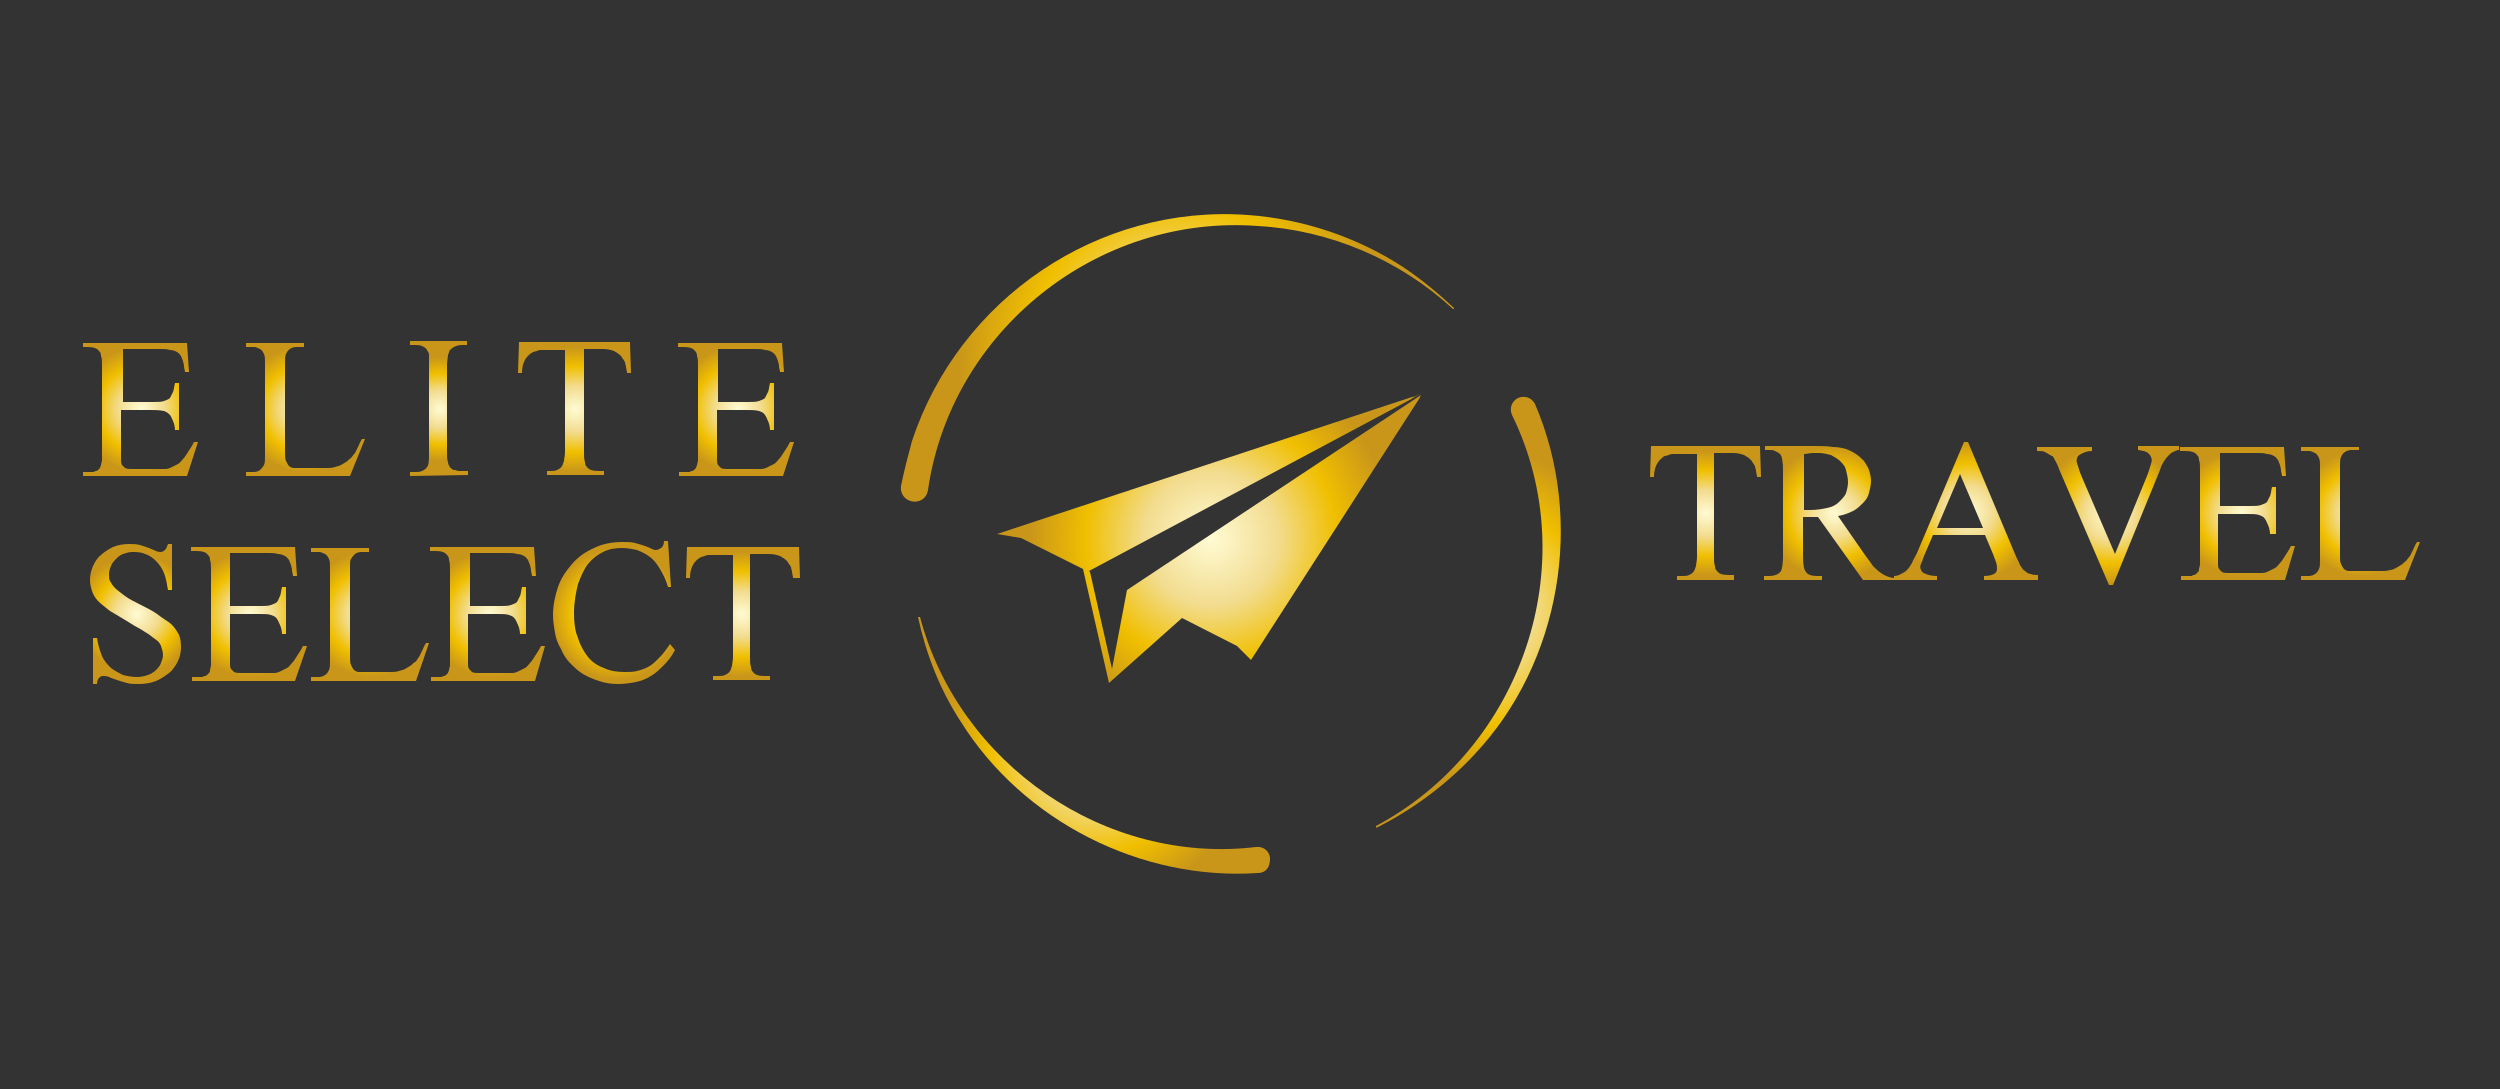 <?xml version="1.0" encoding="utf-8"?>
<!-- Generator: Adobe Illustrator 27.0.0, SVG Export Plug-In . SVG Version: 6.00 Build 0)  -->
<svg width="250" version="1.1" id="Capa_2_00000089532925322753664060000002334579829285421215_"
	 xmlns="http://www.w3.org/2000/svg" xmlns:xlink="http://www.w3.org/1999/xlink" x="0px" y="0px" viewBox="0 0 250 108.9"
	 style="enable-background:new 0 0 250 108.9;" xml:space="preserve">
<rect x="0" y="0" width="250" height="108.9" fill="#333333" stroke="none"/>
<style type="text/css">
	.st0{fill:url(#SVGID_1_);}
	.st1{fill:url(#SVGID_00000139972967313271417230000014249403670727468426_);}
	.st2{fill:url(#SVGID_00000010281734056550820670000003428169740952500871_);}
	.st3{fill:url(#SVGID_00000036969679044723338260000017231073570574658717_);}
	.st4{fill:url(#SVGID_00000070803935235572601720000015894693829617732243_);}
	.st5{fill:url(#SVGID_00000139278774046843163740000002181950007931595396_);}
	.st6{fill:url(#SVGID_00000108303473993335242250000013347630755340206764_);}
	.st7{fill:url(#SVGID_00000127029999865591778890000000851388113924961681_);}
	.st8{fill:url(#SVGID_00000087404382565259211630000018330278588897587111_);}
	.st9{fill:url(#SVGID_00000096061773579231653720000009928767371754061731_);}
	.st10{fill:url(#SVGID_00000015351583639831558810000007042633790862992296_);}
	.st11{fill:url(#SVGID_00000088098346088907183550000005016879227883542914_);}
	.st12{fill:url(#SVGID_00000077297063535902818360000002222339037639728006_);}
	.st13{fill:url(#SVGID_00000047028286309535086280000006106051449325795502_);}
	.st14{fill:url(#SVGID_00000059310262433392687540000011651678713445815978_);}
	.st15{fill:url(#SVGID_00000120550440282808144520000017479685080716291769_);}
	.st16{fill:url(#SVGID_00000090295537336550992170000006268252183150426004_);}
	.st17{fill:url(#SVGID_00000031189032591373287840000017431969111985150629_);}
	.st18{fill:url(#SVGID_00000157289207500254644900000000446919977279380097_);}
	.st19{fill:url(#SVGID_00000090293089813969726630000013164564076248326307_);}
	.st20{fill:url(#SVGID_00000137811786308187046150000003585736634373270404_);}
	.st21{fill:none;}
</style>
<g id="Capa_1-2">
	<g>
		<g>
			<g>
				
					<radialGradient id="SVGID_1_" cx="265.362" cy="-9.814" r="19.038" gradientTransform="matrix(0.329 0 0 -0.329 -73.169 37.683)" gradientUnits="userSpaceOnUse">
					<stop  offset="0" style="stop-color:#FFFAD2"/>
					<stop  offset="0.11" style="stop-color:#FBF2C0"/>
					<stop  offset="0.34" style="stop-color:#F3DE94"/>
					<stop  offset="0.37" style="stop-color:#F2DC8E"/>
					<stop  offset="0.69" style="stop-color:#F0BF00"/>
					<stop  offset="1" style="stop-color:#C9961A"/>
				</radialGradient>
				<path class="st0" d="M18.7,47.6H8.3v-0.4h0.5c0.1,0,0.1,0,0.2,0s0.2,0,0.3,0s0.2-0.1,0.3-0.1c0.1,0,0.2-0.1,0.2-0.1
					c0.1-0.1,0.1-0.1,0.2-0.2c0-0.1,0.1-0.2,0.1-0.3c0-0.1,0.1-0.3,0.1-0.5c0-0.2,0-0.4,0-0.7v-8.7c0-0.4,0-0.8-0.1-1
					c0-0.3-0.1-0.4-0.2-0.5c-0.2-0.3-0.6-0.4-1.2-0.4H8.3v-0.4h10.4l0.2,2.9h-0.4c0-0.2-0.1-0.4-0.1-0.6c0-0.2-0.1-0.4-0.1-0.5
					c-0.1-0.2-0.1-0.3-0.2-0.5c-0.1-0.1-0.2-0.3-0.4-0.4c-0.2-0.1-0.4-0.2-0.7-0.2c-0.3-0.1-0.6-0.1-1-0.1h-3.7v5.3h3
					c0.5,0,0.8,0,1.1-0.1c0.3-0.1,0.5-0.2,0.6-0.3c0.1-0.2,0.2-0.4,0.3-0.6s0.1-0.5,0.2-0.9h0.4V43h-0.4c0-0.3-0.1-0.7-0.2-0.9
					c-0.1-0.2-0.2-0.5-0.3-0.6s-0.3-0.3-0.6-0.4C15.9,41,15.5,41,15.1,41h-3v5c0,0.2,0,0.3,0.1,0.5c0.1,0.1,0.2,0.2,0.3,0.3
					c0.2,0.1,0.4,0.1,0.7,0.1h2.3c0.4,0,0.7,0,1,0c0.3,0,0.5-0.1,0.7-0.2c0.2-0.1,0.4-0.2,0.6-0.3s0.3-0.3,0.5-0.5
					c0.2-0.2,0.3-0.4,0.5-0.7c0.2-0.3,0.4-0.6,0.6-1h0.4L18.7,47.6L18.7,47.6z"/>
				
					<radialGradient id="SVGID_00000088096622951479988580000001280630035579954598_" cx="315.002" cy="-9.814" r="19.093" gradientTransform="matrix(0.329 0 0 -0.329 -73.169 37.683)" gradientUnits="userSpaceOnUse">
					<stop  offset="0" style="stop-color:#FFFAD2"/>
					<stop  offset="0.11" style="stop-color:#FBF2C0"/>
					<stop  offset="0.34" style="stop-color:#F3DE94"/>
					<stop  offset="0.37" style="stop-color:#F2DC8E"/>
					<stop  offset="0.69" style="stop-color:#F0BF00"/>
					<stop  offset="1" style="stop-color:#C9961A"/>
				</radialGradient>
				<path style="fill:url(#SVGID_00000088096622951479988580000001280630035579954598_);" d="M35,47.6H24.6v-0.4c0.3,0,0.6,0,0.8,0
					c0.2,0,0.5-0.1,0.6-0.2s0.3-0.3,0.4-0.5s0.1-0.5,0.1-0.9v-9.3c0-0.4,0-0.7-0.1-0.9c-0.1-0.2-0.2-0.4-0.4-0.5
					c-0.2-0.1-0.4-0.2-0.6-0.2c-0.2,0-0.5,0-0.8,0v-0.4h5.8v0.4c-0.3,0-0.6,0-0.8,0c-0.2,0-0.5,0.1-0.6,0.2
					c-0.2,0.1-0.3,0.3-0.4,0.5c-0.1,0.2-0.1,0.5-0.1,0.9v8.9c0,0.4,0,0.7,0.1,0.9c0.1,0.2,0.2,0.4,0.3,0.5c0.1,0.1,0.3,0.2,0.5,0.2
					c0.2,0,0.5,0,0.8,0h1.4c0.4,0,0.8,0,1.1,0c0.3,0,0.5,0,0.8-0.1s0.4-0.1,0.6-0.2s0.3-0.2,0.5-0.3c0.2-0.1,0.3-0.3,0.5-0.4
					c0.1-0.1,0.2-0.3,0.4-0.5c0.1-0.2,0.2-0.4,0.3-0.6s0.2-0.5,0.4-0.8l0.3,0L35,47.6L35,47.6z"/>
				
					<radialGradient id="SVGID_00000111160042870747898260000016448103046825670800_" cx="356.152" cy="-9.814" r="15.71" gradientTransform="matrix(0.329 0 0 -0.329 -73.169 37.683)" gradientUnits="userSpaceOnUse">
					<stop  offset="0" style="stop-color:#FFFAD2"/>
					<stop  offset="0.11" style="stop-color:#FBF2C0"/>
					<stop  offset="0.34" style="stop-color:#F3DE94"/>
					<stop  offset="0.37" style="stop-color:#F2DC8E"/>
					<stop  offset="0.69" style="stop-color:#F0BF00"/>
					<stop  offset="1" style="stop-color:#C9961A"/>
				</radialGradient>
				<path style="fill:url(#SVGID_00000111160042870747898260000016448103046825670800_);" d="M41,47.6v-0.4h0.5c0.3,0,0.5,0,0.7-0.1
					c0.2-0.1,0.4-0.2,0.5-0.4c0.2-0.2,0.2-0.7,0.2-1.5v-8.7c0-0.2,0-0.4,0-0.6c0-0.2,0-0.3,0-0.4c0-0.1,0-0.2-0.1-0.3
					c0-0.1-0.1-0.1-0.1-0.2c-0.1-0.2-0.3-0.3-0.5-0.4c-0.2-0.1-0.5-0.1-0.7-0.1H41v-0.4h5.7v0.4h-0.5c-0.5,0-0.9,0.2-1.2,0.5
					c-0.1,0.1-0.1,0.3-0.2,0.5c0,0.2-0.1,0.6-0.1,1v8.7c0,0.4,0,0.8,0.1,1c0,0.2,0.1,0.4,0.2,0.5c0,0.1,0.1,0.1,0.2,0.2
					c0.1,0.1,0.2,0.1,0.3,0.1c0.1,0,0.2,0.1,0.4,0.1c0.1,0,0.2,0,0.4,0h0.5v0.4L41,47.6L41,47.6z"/>
				
					<radialGradient id="SVGID_00000149341240036906784510000007689575075940772747_" cx="397.257" cy="-9.834" r="18.958" gradientTransform="matrix(0.329 0 0 -0.329 -73.169 37.683)" gradientUnits="userSpaceOnUse">
					<stop  offset="0" style="stop-color:#FFFAD2"/>
					<stop  offset="0.11" style="stop-color:#FBF2C0"/>
					<stop  offset="0.34" style="stop-color:#F3DE94"/>
					<stop  offset="0.37" style="stop-color:#F2DC8E"/>
					<stop  offset="0.69" style="stop-color:#F0BF00"/>
					<stop  offset="1" style="stop-color:#C9961A"/>
				</radialGradient>
				<path style="fill:url(#SVGID_00000149341240036906784510000007689575075940772747_);" d="M62.7,37.3c0-0.2-0.1-0.5-0.1-0.6
					c0-0.2-0.1-0.3-0.1-0.5c-0.1-0.1-0.1-0.2-0.2-0.3c-0.1-0.1-0.1-0.2-0.2-0.3c-0.2-0.2-0.5-0.4-0.7-0.5c-0.3-0.1-0.6-0.2-1.1-0.2
					h-1.9v10.3c0,0.4,0,0.8,0.1,1c0,0.3,0.1,0.4,0.2,0.5c0.2,0.3,0.6,0.4,1.2,0.4h0.5v0.4h-5.7v-0.4H55c0.3,0,0.5,0,0.7-0.1
					c0.2-0.1,0.4-0.2,0.5-0.4c0.1-0.1,0.1-0.3,0.2-0.5c0-0.2,0.1-0.5,0.1-0.9V35h-1.6c-0.3,0-0.5,0-0.7,0c-0.2,0-0.4,0-0.5,0.1
					c-0.1,0-0.3,0.1-0.4,0.1c-0.1,0.1-0.2,0.1-0.3,0.2c-0.5,0.4-0.8,1-0.8,1.9h-0.4l0.1-3.1H63l0.1,3.1H62.7L62.7,37.3z"/>
				
					<radialGradient id="SVGID_00000173860177337363981700000001424532790110627461_" cx="446.772" cy="-9.814" r="19.038" gradientTransform="matrix(0.329 0 0 -0.329 -73.169 37.683)" gradientUnits="userSpaceOnUse">
					<stop  offset="0" style="stop-color:#FFFAD2"/>
					<stop  offset="0.11" style="stop-color:#FBF2C0"/>
					<stop  offset="0.34" style="stop-color:#F3DE94"/>
					<stop  offset="0.37" style="stop-color:#F2DC8E"/>
					<stop  offset="0.69" style="stop-color:#F0BF00"/>
					<stop  offset="1" style="stop-color:#C9961A"/>
				</radialGradient>
				<path style="fill:url(#SVGID_00000173860177337363981700000001424532790110627461_);" d="M78.3,47.6H67.9v-0.4h0.5
					c0.1,0,0.1,0,0.2,0s0.2,0,0.3,0s0.2-0.1,0.3-0.1c0.1,0,0.2-0.1,0.2-0.1c0.1-0.1,0.1-0.1,0.2-0.2c0-0.1,0.1-0.2,0.1-0.3
					s0.1-0.3,0.1-0.5c0-0.2,0-0.4,0-0.7v-8.7c0-0.4,0-0.8-0.1-1c0-0.3-0.1-0.4-0.2-0.5c-0.2-0.3-0.6-0.4-1.2-0.4h-0.5v-0.4h10.4
					l0.2,2.9H78c0-0.2-0.1-0.4-0.1-0.6c0-0.2-0.1-0.4-0.1-0.5c-0.1-0.2-0.1-0.3-0.2-0.5c-0.1-0.1-0.2-0.3-0.4-0.4
					c-0.2-0.1-0.4-0.2-0.7-0.2c-0.3-0.1-0.6-0.1-1-0.1h-3.7v5.3h3c0.5,0,0.8,0,1.1-0.1c0.3-0.1,0.5-0.2,0.6-0.3
					c0.1-0.2,0.2-0.4,0.3-0.6c0.1-0.2,0.1-0.5,0.2-0.9h0.4V43h-0.4c0-0.3-0.1-0.7-0.2-0.9c-0.1-0.2-0.2-0.5-0.3-0.6
					c-0.1-0.2-0.3-0.3-0.6-0.4C75.5,41,75.2,41,74.7,41h-3v5c0,0.2,0,0.3,0.1,0.5c0.1,0.1,0.2,0.2,0.3,0.3c0.2,0.1,0.4,0.1,0.7,0.1
					h2.3c0.4,0,0.7,0,1,0c0.3,0,0.5-0.1,0.7-0.2c0.2-0.1,0.4-0.2,0.6-0.3s0.3-0.3,0.5-0.5c0.2-0.2,0.3-0.4,0.5-0.7
					c0.2-0.3,0.4-0.6,0.6-1h0.4L78.3,47.6L78.3,47.6z"/>
				
					<radialGradient id="SVGID_00000091001387527344492170000000780097944787838131_" cx="264.022" cy="-72.149" r="17.936" gradientTransform="matrix(0.329 0 0 -0.329 -73.169 37.683)" gradientUnits="userSpaceOnUse">
					<stop  offset="0" style="stop-color:#FFFAD2"/>
					<stop  offset="0.11" style="stop-color:#FBF2C0"/>
					<stop  offset="0.34" style="stop-color:#F3DE94"/>
					<stop  offset="0.37" style="stop-color:#F2DC8E"/>
					<stop  offset="0.69" style="stop-color:#F0BF00"/>
					<stop  offset="1" style="stop-color:#C9961A"/>
				</radialGradient>
				<path style="fill:url(#SVGID_00000091001387527344492170000000780097944787838131_);" d="M18.1,64.7c0,0.5-0.1,1-0.3,1.4
					s-0.5,0.9-0.9,1.2c-0.4,0.3-0.8,0.6-1.3,0.8c-0.5,0.2-1.1,0.3-1.7,0.3c-0.5,0-0.9,0-1.2-0.1c-0.4-0.1-0.7-0.2-1-0.3
					s-0.6-0.2-0.8-0.3c-0.2-0.1-0.4-0.1-0.6-0.1c-0.2,0-0.3,0.1-0.4,0.2c-0.1,0.1-0.2,0.3-0.2,0.6H9.3v-4.6h0.4
					c0.1,0.7,0.3,1.3,0.5,1.8c0.2,0.5,0.6,0.9,0.9,1.2c0.4,0.3,0.8,0.5,1.2,0.7c0.4,0.1,0.9,0.2,1.4,0.2c0.4,0,0.8-0.1,1.1-0.2
					c0.3-0.1,0.6-0.3,0.8-0.5c0.2-0.2,0.4-0.4,0.5-0.7s0.2-0.5,0.2-0.8c0-0.3-0.1-0.6-0.2-0.9s-0.3-0.5-0.6-0.7
					c-0.3-0.2-0.6-0.5-1-0.7c-0.4-0.3-0.9-0.5-1.5-0.9c-0.8-0.5-1.5-0.9-2-1.2c-0.5-0.4-0.9-0.7-1.2-1c-0.3-0.3-0.5-0.7-0.6-1
					c-0.1-0.3-0.2-0.7-0.2-1.1c0-0.5,0.1-0.9,0.3-1.4c0.2-0.4,0.4-0.8,0.8-1.1c0.3-0.3,0.8-0.6,1.2-0.8c0.5-0.2,1-0.3,1.6-0.3
					c0.4,0,0.7,0,1.1,0.1c0.3,0.1,0.6,0.2,0.9,0.3c0.2,0.1,0.5,0.2,0.7,0.3c0.2,0.1,0.4,0.1,0.5,0.1s0.3-0.1,0.4-0.2
					c0.1-0.1,0.2-0.3,0.3-0.6h0.4V59h-0.4c-0.1-0.6-0.2-1.2-0.4-1.7c-0.2-0.5-0.5-0.9-0.8-1.2c-0.3-0.3-0.7-0.6-1.1-0.7
					c-0.4-0.2-0.9-0.2-1.3-0.2c-0.3,0-0.6,0.1-0.9,0.2c-0.3,0.1-0.5,0.3-0.7,0.5c-0.2,0.2-0.4,0.4-0.5,0.7c-0.1,0.2-0.2,0.5-0.2,0.8
					c0,0.3,0,0.5,0.1,0.7c0.1,0.2,0.3,0.5,0.5,0.7c0.2,0.2,0.6,0.5,1,0.8c0.4,0.3,1,0.6,1.6,0.9c0.6,0.3,1.2,0.6,1.6,0.9
					c0.4,0.3,0.7,0.5,1,0.7c0.5,0.3,0.8,0.7,1.1,1.2C18,63.6,18.1,64.1,18.1,64.7L18.1,64.7z"/>
				
					<radialGradient id="SVGID_00000052796219097731209600000016119391256766028195_" cx="298.452" cy="-72.124" r="19.038" gradientTransform="matrix(0.329 0 0 -0.329 -73.169 37.683)" gradientUnits="userSpaceOnUse">
					<stop  offset="0" style="stop-color:#FFFAD2"/>
					<stop  offset="0.11" style="stop-color:#FBF2C0"/>
					<stop  offset="0.34" style="stop-color:#F3DE94"/>
					<stop  offset="0.37" style="stop-color:#F2DC8E"/>
					<stop  offset="0.69" style="stop-color:#F0BF00"/>
					<stop  offset="1" style="stop-color:#C9961A"/>
				</radialGradient>
				<path style="fill:url(#SVGID_00000052796219097731209600000016119391256766028195_);" d="M29.5,68.1H19.2v-0.4h0.5
					c0.1,0,0.1,0,0.2,0s0.2,0,0.3,0s0.2-0.1,0.3-0.1s0.2-0.1,0.2-0.1c0.1-0.1,0.1-0.1,0.2-0.2s0.1-0.2,0.1-0.3
					c0-0.1,0.1-0.3,0.1-0.5c0-0.2,0-0.4,0-0.7V57c0-0.4,0-0.8-0.1-1c0-0.3-0.1-0.4-0.2-0.5c-0.2-0.3-0.6-0.4-1.2-0.4h-0.5v-0.4h10.4
					l0.2,2.9h-0.4c0-0.2-0.1-0.4-0.1-0.6s-0.1-0.4-0.1-0.5c-0.1-0.2-0.1-0.3-0.2-0.5c-0.1-0.1-0.2-0.3-0.4-0.4
					c-0.2-0.1-0.4-0.2-0.7-0.2c-0.3-0.1-0.6-0.1-1-0.1H23v5.3h3c0.5,0,0.8,0,1.1-0.1c0.3-0.1,0.5-0.2,0.6-0.3s0.2-0.4,0.3-0.6
					s0.1-0.5,0.2-0.9h0.4v4.7h-0.4c0-0.3-0.1-0.7-0.2-0.9c-0.1-0.2-0.2-0.5-0.3-0.6c-0.1-0.2-0.3-0.3-0.6-0.4
					c-0.3-0.1-0.6-0.1-1.1-0.1h-3v5c0,0.2,0,0.3,0.1,0.5c0.1,0.1,0.2,0.2,0.3,0.3c0.2,0.1,0.4,0.1,0.7,0.1h2.3c0.4,0,0.7,0,1,0
					c0.3,0,0.5-0.1,0.7-0.2c0.2-0.1,0.4-0.2,0.6-0.3s0.3-0.3,0.5-0.5c0.2-0.2,0.3-0.4,0.5-0.7c0.2-0.3,0.4-0.6,0.6-1h0.4L29.5,68.1
					L29.5,68.1z"/>
				
					<radialGradient id="SVGID_00000137106924772737036900000005639886891027716266_" cx="334.882" cy="-72.124" r="19.093" gradientTransform="matrix(0.329 0 0 -0.329 -73.169 37.683)" gradientUnits="userSpaceOnUse">
					<stop  offset="0" style="stop-color:#FFFAD2"/>
					<stop  offset="0.11" style="stop-color:#FBF2C0"/>
					<stop  offset="0.34" style="stop-color:#F3DE94"/>
					<stop  offset="0.37" style="stop-color:#F2DC8E"/>
					<stop  offset="0.69" style="stop-color:#F0BF00"/>
					<stop  offset="1" style="stop-color:#C9961A"/>
				</radialGradient>
				<path style="fill:url(#SVGID_00000137106924772737036900000005639886891027716266_);" d="M41.6,68.1H31.1v-0.4
					c0.3,0,0.6,0,0.8,0c0.2,0,0.5-0.1,0.6-0.2c0.2-0.1,0.3-0.3,0.4-0.5c0.1-0.2,0.1-0.5,0.1-0.9v-9.3c0-0.4,0-0.7-0.1-0.9
					c-0.1-0.2-0.2-0.4-0.4-0.5c-0.2-0.1-0.4-0.2-0.6-0.2c-0.2,0-0.5,0-0.8,0v-0.4h5.8v0.4c-0.3,0-0.6,0-0.8,0
					c-0.2,0-0.5,0.1-0.6,0.2s-0.3,0.3-0.4,0.5C35,56,35,56.3,35,56.7v8.9c0,0.4,0,0.7,0.1,0.9c0.1,0.2,0.2,0.4,0.3,0.5
					s0.3,0.2,0.5,0.2s0.5,0,0.8,0H38c0.4,0,0.8,0,1.1,0c0.3,0,0.5,0,0.8-0.1s0.4-0.1,0.6-0.2c0.2-0.1,0.3-0.2,0.5-0.3
					c0.2-0.1,0.3-0.3,0.5-0.4s0.2-0.3,0.4-0.5c0.1-0.2,0.2-0.4,0.3-0.6c0.1-0.2,0.2-0.5,0.4-0.8l0.3,0L41.6,68.1L41.6,68.1z"/>
				
					<radialGradient id="SVGID_00000150786814456258528140000010873499681418836653_" cx="371.372" cy="-72.124" r="19.038" gradientTransform="matrix(0.329 0 0 -0.329 -73.169 37.683)" gradientUnits="userSpaceOnUse">
					<stop  offset="0" style="stop-color:#FFFAD2"/>
					<stop  offset="0.11" style="stop-color:#FBF2C0"/>
					<stop  offset="0.34" style="stop-color:#F3DE94"/>
					<stop  offset="0.37" style="stop-color:#F2DC8E"/>
					<stop  offset="0.69" style="stop-color:#F0BF00"/>
					<stop  offset="1" style="stop-color:#C9961A"/>
				</radialGradient>
				<path style="fill:url(#SVGID_00000150786814456258528140000010873499681418836653_);" d="M53.5,68.1H43.1v-0.4h0.5
					c0.1,0,0.1,0,0.2,0s0.2,0,0.3,0s0.2-0.1,0.3-0.1c0.1,0,0.2-0.1,0.2-0.1c0.1-0.1,0.1-0.1,0.2-0.2c0-0.1,0.1-0.2,0.1-0.3
					s0.1-0.3,0.1-0.5c0-0.2,0-0.4,0-0.7V57c0-0.4,0-0.8-0.1-1c0-0.3-0.1-0.4-0.2-0.5c-0.2-0.3-0.6-0.4-1.2-0.4h-0.5v-0.4h10.4
					l0.2,2.9h-0.4c0-0.2-0.1-0.4-0.1-0.6c0-0.2-0.1-0.4-0.1-0.5c-0.1-0.2-0.1-0.3-0.2-0.5c-0.1-0.1-0.2-0.3-0.4-0.4
					c-0.2-0.1-0.4-0.2-0.7-0.2c-0.3-0.1-0.6-0.1-1-0.1h-3.7v5.3h3c0.5,0,0.8,0,1.1-0.1c0.3-0.1,0.5-0.2,0.6-0.3
					c0.1-0.2,0.2-0.4,0.3-0.6c0.1-0.2,0.1-0.5,0.2-0.9h0.4v4.7H52c0-0.3-0.1-0.7-0.2-0.9c-0.1-0.2-0.2-0.5-0.3-0.6
					c-0.1-0.2-0.3-0.3-0.6-0.4c-0.3-0.1-0.6-0.1-1.1-0.1h-3v5c0,0.2,0,0.3,0.1,0.5c0.1,0.1,0.2,0.2,0.3,0.3c0.2,0.1,0.4,0.1,0.7,0.1
					h2.3c0.4,0,0.7,0,1,0c0.3,0,0.5-0.1,0.7-0.2c0.2-0.1,0.4-0.2,0.6-0.3s0.3-0.3,0.5-0.5c0.2-0.2,0.3-0.4,0.5-0.7
					c0.2-0.3,0.4-0.6,0.6-1h0.4L53.5,68.1L53.5,68.1z"/>
				
					<radialGradient id="SVGID_00000085966451930949629950000014831882063815787167_" cx="409.617" cy="-72.134" r="19.961" gradientTransform="matrix(0.329 0 0 -0.329 -73.169 37.683)" gradientUnits="userSpaceOnUse">
					<stop  offset="0" style="stop-color:#FFFAD2"/>
					<stop  offset="0.11" style="stop-color:#FBF2C0"/>
					<stop  offset="0.34" style="stop-color:#F3DE94"/>
					<stop  offset="0.37" style="stop-color:#F2DC8E"/>
					<stop  offset="0.69" style="stop-color:#F0BF00"/>
					<stop  offset="1" style="stop-color:#C9961A"/>
				</radialGradient>
				<path style="fill:url(#SVGID_00000085966451930949629950000014831882063815787167_);" d="M67.5,65c-0.3,0.6-0.7,1.1-1.1,1.5
					c-0.4,0.4-0.8,0.8-1.3,1.1c-0.5,0.3-1,0.5-1.5,0.6c-0.5,0.1-1.1,0.2-1.8,0.2c-0.7,0-1.3-0.1-1.9-0.3c-0.6-0.2-1.1-0.4-1.6-0.7
					c-0.5-0.3-0.9-0.7-1.3-1.1s-0.7-0.9-0.9-1.4c-0.3-0.5-0.5-1-0.6-1.6c-0.1-0.6-0.2-1.2-0.2-1.8c0-1,0.2-1.9,0.5-2.8
					c0.3-0.9,0.8-1.6,1.4-2.3s1.3-1.2,2.2-1.6c0.8-0.4,1.8-0.6,2.8-0.6c0.5,0,1,0,1.3,0.1c0.4,0.1,0.7,0.2,1,0.3s0.5,0.2,0.7,0.3
					c0.2,0.1,0.3,0.1,0.4,0.1c0.2,0,0.3-0.1,0.5-0.2s0.3-0.4,0.3-0.7h0.4l0.3,4.6h-0.3c-0.2-0.7-0.5-1.3-0.8-1.8
					c-0.3-0.5-0.6-0.9-1-1.2c-0.4-0.3-0.8-0.5-1.3-0.7c-0.5-0.1-0.9-0.2-1.5-0.2c-0.7,0-1.3,0.1-1.9,0.4c-0.6,0.3-1.1,0.7-1.5,1.2
					c-0.4,0.5-0.7,1.2-1,2c-0.2,0.8-0.4,1.8-0.4,2.9c0,1,0.1,1.8,0.4,2.5c0.2,0.7,0.6,1.4,1,1.9c0.4,0.5,1,0.9,1.6,1.1
					c0.6,0.3,1.3,0.4,2.1,0.4c0.4,0,0.9,0,1.2-0.1c0.4-0.1,0.7-0.2,1.1-0.4c0.4-0.2,0.7-0.5,1.1-0.9c0.4-0.4,0.7-0.8,1.1-1.4
					L67.5,65L67.5,65z"/>
				
					<radialGradient id="SVGID_00000169550669346686518560000002925061542602350781_" cx="447.857" cy="-72.134" r="18.958" gradientTransform="matrix(0.329 0 0 -0.329 -73.169 37.683)" gradientUnits="userSpaceOnUse">
					<stop  offset="0" style="stop-color:#FFFAD2"/>
					<stop  offset="0.11" style="stop-color:#FBF2C0"/>
					<stop  offset="0.34" style="stop-color:#F3DE94"/>
					<stop  offset="0.37" style="stop-color:#F2DC8E"/>
					<stop  offset="0.69" style="stop-color:#F0BF00"/>
					<stop  offset="1" style="stop-color:#C9961A"/>
				</radialGradient>
				<path style="fill:url(#SVGID_00000169550669346686518560000002925061542602350781_);" d="M79.3,57.8c0-0.2-0.1-0.5-0.1-0.6
					c0-0.2-0.1-0.3-0.1-0.5c-0.1-0.1-0.1-0.2-0.2-0.3c-0.1-0.1-0.1-0.2-0.2-0.3c-0.2-0.2-0.5-0.4-0.7-0.5c-0.3-0.1-0.6-0.2-1.1-0.2
					H75v10.3c0,0.4,0,0.8,0.1,1c0,0.3,0.1,0.4,0.2,0.5c0.2,0.3,0.6,0.4,1.2,0.4h0.5v0.4h-5.7v-0.4h0.5c0.3,0,0.5,0,0.7-0.1
					c0.2-0.1,0.4-0.2,0.5-0.4c0.1-0.1,0.1-0.3,0.2-0.5c0-0.2,0.1-0.5,0.1-0.9V55.5h-1.6c-0.3,0-0.5,0-0.7,0c-0.2,0-0.4,0-0.5,0.1
					c-0.1,0-0.3,0.1-0.4,0.1c-0.1,0.1-0.2,0.1-0.3,0.2c-0.5,0.4-0.8,1-0.8,1.9h-0.4l0.1-3.1h11.2l0.1,3.1L79.3,57.8L79.3,57.8z"/>
			</g>
			<g>
				
					<radialGradient id="SVGID_00000053531503714848703360000017071238510672861347_" cx="740.987" cy="-41.464" r="18.958" gradientTransform="matrix(0.329 0 0 -0.329 -73.169 37.683)" gradientUnits="userSpaceOnUse">
					<stop  offset="0" style="stop-color:#FFFAD2"/>
					<stop  offset="0.11" style="stop-color:#FBF2C0"/>
					<stop  offset="0.34" style="stop-color:#F3DE94"/>
					<stop  offset="0.37" style="stop-color:#F2DC8E"/>
					<stop  offset="0.69" style="stop-color:#F0BF00"/>
					<stop  offset="1" style="stop-color:#C9961A"/>
				</radialGradient>
				<path style="fill:url(#SVGID_00000053531503714848703360000017071238510672861347_);" d="M175.7,47.7c0-0.2-0.1-0.5-0.1-0.6
					c0-0.2-0.1-0.3-0.1-0.5c-0.1-0.1-0.1-0.2-0.2-0.3c-0.1-0.1-0.1-0.2-0.2-0.3c-0.2-0.2-0.5-0.4-0.7-0.5c-0.3-0.1-0.6-0.2-1.1-0.2
					h-1.9v10.3c0,0.4,0,0.8,0.1,1c0,0.3,0.1,0.4,0.2,0.5c0.2,0.3,0.6,0.4,1.2,0.4h0.5V58h-5.7v-0.4h0.5c0.3,0,0.5,0,0.7-0.1
					c0.2-0.1,0.4-0.2,0.5-0.4c0.1-0.1,0.1-0.3,0.2-0.5c0-0.2,0.1-0.5,0.1-0.9V45.4h-1.6c-0.3,0-0.5,0-0.7,0s-0.4,0-0.5,0.1
					c-0.1,0-0.3,0.1-0.4,0.1s-0.2,0.1-0.3,0.2c-0.5,0.4-0.8,1-0.8,1.9h-0.4l0.1-3.1H176l0.1,3.1H175.7L175.7,47.7z"/>
				
					<radialGradient id="SVGID_00000116942195078280553300000008316693520420736685_" cx="779.902" cy="-41.479" r="20.39" gradientTransform="matrix(0.329 0 0 -0.329 -73.169 37.683)" gradientUnits="userSpaceOnUse">
					<stop  offset="0" style="stop-color:#FFFAD2"/>
					<stop  offset="0.11" style="stop-color:#FBF2C0"/>
					<stop  offset="0.34" style="stop-color:#F3DE94"/>
					<stop  offset="0.37" style="stop-color:#F2DC8E"/>
					<stop  offset="0.69" style="stop-color:#F0BF00"/>
					<stop  offset="1" style="stop-color:#C9961A"/>
				</radialGradient>
				<path style="fill:url(#SVGID_00000116942195078280553300000008316693520420736685_);" d="M186.3,58l-4.5-6.3c-0.2,0-0.3,0-0.5,0
					c-0.1,0-0.2,0-0.4,0c-0.1,0-0.2,0-0.3,0c-0.1,0-0.2,0-0.3,0v3.9c0,0.9,0.1,1.4,0.3,1.6c0.2,0.3,0.6,0.4,1.1,0.4h0.5V58h-5.8
					v-0.4h0.5c0.6,0,1-0.2,1.2-0.5c0.1-0.2,0.2-0.7,0.2-1.5V47c0-0.8-0.1-1.4-0.3-1.6c-0.1-0.1-0.3-0.2-0.5-0.3S177.3,45,177,45
					h-0.5v-0.4h4.9c0.7,0,1.3,0,1.9,0.1c0.5,0,1,0.1,1.3,0.2c0.3,0.1,0.7,0.3,1,0.5c0.3,0.2,0.5,0.4,0.8,0.7
					c0.2,0.3,0.4,0.6,0.5,0.9c0.1,0.3,0.2,0.7,0.2,1.1c0,0.4-0.1,0.8-0.2,1.2c-0.1,0.4-0.3,0.7-0.6,1c-0.3,0.3-0.6,0.6-1,0.8
					c-0.4,0.2-0.9,0.4-1.5,0.5l2.7,3.9c0.3,0.4,0.6,0.8,0.8,1.1c0.3,0.3,0.5,0.5,0.8,0.7c0.3,0.2,0.5,0.3,0.8,0.4
					c0.3,0.1,0.6,0.1,1,0.2V58L186.3,58L186.3,58z M184.8,48.2c0-0.4-0.1-0.8-0.2-1.2s-0.3-0.6-0.6-0.9s-0.6-0.4-0.9-0.6
					c-0.4-0.1-0.8-0.2-1.2-0.2c-0.2,0-0.4,0-0.6,0c-0.3,0-0.6,0.1-0.9,0.1v5.6h0.6c0.7,0,1.2-0.1,1.7-0.2c0.5-0.1,0.9-0.3,1.2-0.6
					c0.3-0.3,0.6-0.6,0.7-0.9C184.7,49,184.8,48.6,184.8,48.2L184.8,48.2z"/>
				
					<radialGradient id="SVGID_00000050640943411430472440000011528617523848974248_" cx="820.617" cy="-40.974" r="21.314" gradientTransform="matrix(0.329 0 0 -0.329 -73.169 37.683)" gradientUnits="userSpaceOnUse">
					<stop  offset="0" style="stop-color:#FFFAD2"/>
					<stop  offset="0.11" style="stop-color:#FBF2C0"/>
					<stop  offset="0.34" style="stop-color:#F3DE94"/>
					<stop  offset="0.37" style="stop-color:#F2DC8E"/>
					<stop  offset="0.69" style="stop-color:#F0BF00"/>
					<stop  offset="1" style="stop-color:#C9961A"/>
				</radialGradient>
				<path style="fill:url(#SVGID_00000050640943411430472440000011528617523848974248_);" d="M198.4,58v-0.4c0.5,0,0.8-0.1,1-0.2
					c0.2-0.1,0.3-0.3,0.3-0.5c0-0.2,0-0.4-0.1-0.7c-0.1-0.3-0.2-0.5-0.3-0.8l-0.8-1.9h-5.2l-0.9,2.1c-0.1,0.3-0.2,0.6-0.3,0.8
					c-0.1,0.2-0.1,0.4,0,0.6c0.1,0.2,0.2,0.3,0.5,0.4c0.2,0.1,0.6,0.2,1.1,0.2V58h-4.3v-0.4c0.3,0,0.5-0.1,0.7-0.2
					c0.2-0.1,0.4-0.2,0.6-0.4c0.2-0.2,0.3-0.4,0.5-0.7c0.1-0.3,0.3-0.6,0.5-1l4.7-11.1h0.4l4.7,11.2c0.2,0.5,0.4,0.8,0.5,1.1
					c0.2,0.3,0.3,0.5,0.5,0.6c0.2,0.2,0.4,0.3,0.6,0.3c0.2,0.1,0.4,0.1,0.7,0.1V58L198.4,58L198.4,58z M196,47.4l-2.3,5.4h4.6
					L196,47.4z"/>
				
					<radialGradient id="SVGID_00000101784831291415778560000014122519250211912870_" cx="863.742" cy="-41.924" r="21.286" gradientTransform="matrix(0.329 0 0 -0.329 -73.169 37.683)" gradientUnits="userSpaceOnUse">
					<stop  offset="0" style="stop-color:#FFFAD2"/>
					<stop  offset="0.11" style="stop-color:#FBF2C0"/>
					<stop  offset="0.34" style="stop-color:#F3DE94"/>
					<stop  offset="0.37" style="stop-color:#F2DC8E"/>
					<stop  offset="0.69" style="stop-color:#F0BF00"/>
					<stop  offset="1" style="stop-color:#C9961A"/>
				</radialGradient>
				<path style="fill:url(#SVGID_00000101784831291415778560000014122519250211912870_);" d="M217.9,45c-0.2,0-0.4,0.1-0.6,0.2
					c-0.2,0.1-0.3,0.2-0.4,0.3c-0.3,0.3-0.7,0.8-0.9,1.5l-4.7,11.5h-0.4l-5-11.6c-0.1-0.3-0.2-0.5-0.3-0.7c-0.1-0.2-0.2-0.3-0.2-0.4
					c-0.1-0.1-0.1-0.2-0.2-0.2c-0.1,0-0.1-0.1-0.2-0.1c-0.2-0.1-0.3-0.2-0.5-0.3c-0.2-0.1-0.4-0.1-0.8-0.1v-0.4h5.5v0.4
					c-0.4,0-0.7,0.1-0.9,0.2c-0.2,0.1-0.4,0.2-0.5,0.3c-0.1,0.2-0.2,0.4-0.1,0.7c0.1,0.3,0.2,0.7,0.4,1.2l3.4,7.9l3.2-7.8
					c0.2-0.5,0.3-0.9,0.4-1.2c0.1-0.3,0.1-0.5,0-0.7c0-0.1-0.1-0.1-0.1-0.2c-0.1-0.1-0.1-0.1-0.2-0.2c-0.1-0.1-0.2-0.1-0.4-0.2
					c-0.2,0-0.4-0.1-0.6-0.1v-0.4h4.1L217.9,45L217.9,45z"/>
				
					<radialGradient id="SVGID_00000155129164240068863530000005694922017325743032_" cx="903.762" cy="-41.454" r="19.038" gradientTransform="matrix(0.329 0 0 -0.329 -73.169 37.683)" gradientUnits="userSpaceOnUse">
					<stop  offset="0" style="stop-color:#FFFAD2"/>
					<stop  offset="0.11" style="stop-color:#FBF2C0"/>
					<stop  offset="0.34" style="stop-color:#F3DE94"/>
					<stop  offset="0.37" style="stop-color:#F2DC8E"/>
					<stop  offset="0.69" style="stop-color:#F0BF00"/>
					<stop  offset="1" style="stop-color:#C9961A"/>
				</radialGradient>
				<path style="fill:url(#SVGID_00000155129164240068863530000005694922017325743032_);" d="M228.5,58h-10.4v-0.4h0.5
					c0.1,0,0.1,0,0.2,0s0.2,0,0.3,0c0.1,0,0.2-0.1,0.3-0.1c0.1,0,0.2-0.1,0.2-0.1c0.1-0.1,0.1-0.1,0.2-0.2s0.1-0.2,0.1-0.3
					c0-0.1,0.1-0.3,0.1-0.5c0-0.2,0-0.4,0-0.7v-8.7c0-0.4,0-0.8-0.1-1c0-0.3-0.1-0.4-0.2-0.5c-0.2-0.3-0.6-0.4-1.2-0.4h-0.5v-0.4
					h10.4l0.2,2.9h-0.4c0-0.2-0.1-0.4-0.1-0.6c0-0.2-0.1-0.4-0.1-0.5c-0.1-0.2-0.1-0.3-0.2-0.5c-0.1-0.1-0.2-0.3-0.4-0.4
					c-0.2-0.1-0.4-0.2-0.7-0.2c-0.3-0.1-0.6-0.1-1-0.1H222v5.3h3c0.5,0,0.8,0,1.1-0.1c0.3-0.1,0.5-0.2,0.6-0.3
					c0.1-0.2,0.2-0.4,0.3-0.6c0.1-0.2,0.1-0.5,0.2-0.9h0.4v4.7H227c0-0.3-0.1-0.7-0.2-0.9c-0.1-0.2-0.2-0.5-0.3-0.6
					c-0.1-0.2-0.3-0.3-0.6-0.4c-0.3-0.1-0.6-0.1-1.1-0.1h-3v5c0,0.2,0,0.3,0.1,0.5c0.1,0.1,0.2,0.2,0.3,0.3c0.2,0.1,0.4,0.1,0.7,0.1
					h2.3c0.4,0,0.7,0,1,0c0.3,0,0.5-0.1,0.7-0.2c0.2-0.1,0.4-0.2,0.6-0.3c0.2-0.1,0.3-0.3,0.5-0.5c0.2-0.2,0.3-0.4,0.5-0.7
					c0.2-0.3,0.4-0.6,0.6-1h0.4L228.5,58L228.5,58z"/>
				
					<radialGradient id="SVGID_00000018953627223060634600000015431245920196557697_" cx="940.192" cy="-41.459" r="19.091" gradientTransform="matrix(0.329 0 0 -0.329 -73.169 37.683)" gradientUnits="userSpaceOnUse">
					<stop  offset="0" style="stop-color:#FFFAD2"/>
					<stop  offset="0.11" style="stop-color:#FBF2C0"/>
					<stop  offset="0.34" style="stop-color:#F3DE94"/>
					<stop  offset="0.37" style="stop-color:#F2DC8E"/>
					<stop  offset="0.69" style="stop-color:#F0BF00"/>
					<stop  offset="1" style="stop-color:#C9961A"/>
				</radialGradient>
				<path style="fill:url(#SVGID_00000018953627223060634600000015431245920196557697_);" d="M240.5,58h-10.4v-0.4
					c0.3,0,0.6,0,0.8,0s0.5-0.1,0.6-0.2c0.2-0.1,0.3-0.3,0.4-0.5s0.1-0.5,0.1-0.9v-9.3c0-0.4,0-0.7-0.1-0.9
					c-0.1-0.2-0.2-0.4-0.4-0.5c-0.2-0.1-0.4-0.2-0.6-0.2c-0.2,0-0.5,0-0.8,0v-0.4h5.8V45c-0.3,0-0.6,0-0.8,0c-0.2,0-0.5,0.1-0.6,0.2
					c-0.2,0.1-0.3,0.3-0.4,0.5c-0.1,0.2-0.1,0.5-0.1,0.9v8.9c0,0.4,0,0.7,0.1,0.9c0.1,0.2,0.2,0.4,0.3,0.5c0.1,0.1,0.3,0.2,0.5,0.2
					c0.2,0,0.5,0,0.8,0h1.4c0.4,0,0.8,0,1.1,0c0.3,0,0.5,0,0.8-0.1c0.2,0,0.4-0.1,0.6-0.2c0.2-0.1,0.3-0.2,0.5-0.3
					c0.2-0.1,0.3-0.3,0.5-0.4c0.1-0.1,0.2-0.3,0.4-0.5c0.1-0.2,0.2-0.4,0.3-0.6c0.1-0.2,0.2-0.5,0.4-0.8l0.3,0L240.5,58L240.5,58z"
					/>
			</g>
			<g>
				
					<radialGradient id="SVGID_00000103954290356851340340000003102108127196207806_" cx="590.497" cy="-49.154" r="55.225" gradientTransform="matrix(0.329 0 0 -0.329 -73.169 37.683)" gradientUnits="userSpaceOnUse">
					<stop  offset="0" style="stop-color:#FFFAD2"/>
					<stop  offset="0.11" style="stop-color:#FBF2C0"/>
					<stop  offset="0.34" style="stop-color:#F3DE94"/>
					<stop  offset="0.37" style="stop-color:#F2DC8E"/>
					<stop  offset="0.69" style="stop-color:#F0BF00"/>
					<stop  offset="1" style="stop-color:#C9961A"/>
				</radialGradient>
				<polygon style="fill:url(#SVGID_00000103954290356851340340000003102108127196207806_);" points="112.7,59 111.2,66.9 109,57.2 
					108.9,57.1 141.7,39.6 141.1,39.8 141.7,39.5 142.1,39.4 99.7,53.4 102.1,53.8 108.3,56.9 110.9,68.3 118.2,61.8 123.7,64.6 
					125.1,66 141.9,39.9 142.1,39.5 				"/>
				<g>
					
						<radialGradient id="SVGID_00000065034766028128780330000016157908738319393190_" cx="669.451" cy="-71.577" r="50.493" gradientTransform="matrix(0.329 0 0 -0.329 -73.169 37.683)" gradientUnits="userSpaceOnUse">
						<stop  offset="0" style="stop-color:#FFFAD2"/>
						<stop  offset="0.11" style="stop-color:#FBF2C0"/>
						<stop  offset="0.34" style="stop-color:#F3DE94"/>
						<stop  offset="0.37" style="stop-color:#F2DC8E"/>
						<stop  offset="0.69" style="stop-color:#F0BF00"/>
						<stop  offset="1" style="stop-color:#C9961A"/>
					</radialGradient>
					<path style="fill:url(#SVGID_00000065034766028128780330000016157908738319393190_);" d="M137.6,82.6
						c14.6-7.8,20.9-26.2,13.6-41.1c-0.3-0.7,0-1.4,0.6-1.7c0.7-0.3,1.4,0,1.7,0.6c5,11.6,2.6,25.9-6.1,35.1c-2.8,3-6.2,5.5-9.8,7.3
						C137.7,82.8,137.6,82.8,137.6,82.6C137.6,82.7,137.6,82.6,137.6,82.6L137.6,82.6L137.6,82.6z"/>
					
						<radialGradient id="SVGID_00000121264064428831330820000014093112558027771538_" cx="555.62" cy="-112.139" r="46.887" gradientTransform="matrix(0.329 0 0 -0.329 -73.169 37.683)" gradientUnits="userSpaceOnUse">
						<stop  offset="0" style="stop-color:#FFFAD2"/>
						<stop  offset="0.11" style="stop-color:#FBF2C0"/>
						<stop  offset="0.34" style="stop-color:#F3DE94"/>
						<stop  offset="0.37" style="stop-color:#F2DC8E"/>
						<stop  offset="0.69" style="stop-color:#F0BF00"/>
						<stop  offset="1" style="stop-color:#C9961A"/>
					</radialGradient>
					<path style="fill:url(#SVGID_00000121264064428831330820000014093112558027771538_);" d="M92,61.7c3.9,14.7,18.5,24.8,33.6,23
						c0.7-0.1,1.4,0.4,1.4,1.2s-0.4,1.4-1.2,1.4c-11.7,0.8-23.5-5.2-29.7-15.1c-2.1-3.2-3.5-6.8-4.3-10.5
						C91.9,61.7,91.9,61.7,92,61.7C92,61.7,92,61.7,92,61.7L92,61.7L92,61.7z"/>
					
						<radialGradient id="SVGID_00000026133697206399550940000012416851619667765412_" cx="580.769" cy="5.717" r="67.015" gradientTransform="matrix(0.329 0 0 -0.329 -73.169 37.683)" gradientUnits="userSpaceOnUse">
						<stop  offset="0" style="stop-color:#FFFAD2"/>
						<stop  offset="0.11" style="stop-color:#FBF2C0"/>
						<stop  offset="0.34" style="stop-color:#F3DE94"/>
						<stop  offset="0.37" style="stop-color:#F2DC8E"/>
						<stop  offset="0.69" style="stop-color:#F0BF00"/>
						<stop  offset="1" style="stop-color:#C9961A"/>
					</radialGradient>
					<path style="fill:url(#SVGID_00000026133697206399550940000012416851619667765412_);" d="M145.3,30.9C140,26,133,23,125.8,22.6
						c-16.1-1.2-30.7,10.5-33,26.4c-0.3,1.8-2.9,1.4-2.7-0.4c0.3-1.5,0.7-3,1.1-4.5c4.7-14.2,18.6-23.7,33.6-22.6
						c5.5,0.4,10.9,2.2,15.5,5.2c1.8,1.2,3.5,2.6,5.1,4.1c0,0,0,0.1,0,0.1C145.3,30.9,145.3,30.9,145.3,30.9L145.3,30.9L145.3,30.9z
						"/>
				</g>
			</g>
		</g>
		<rect class="st21" width="250" height="108.9"/>
	</g>
</g>
</svg>

